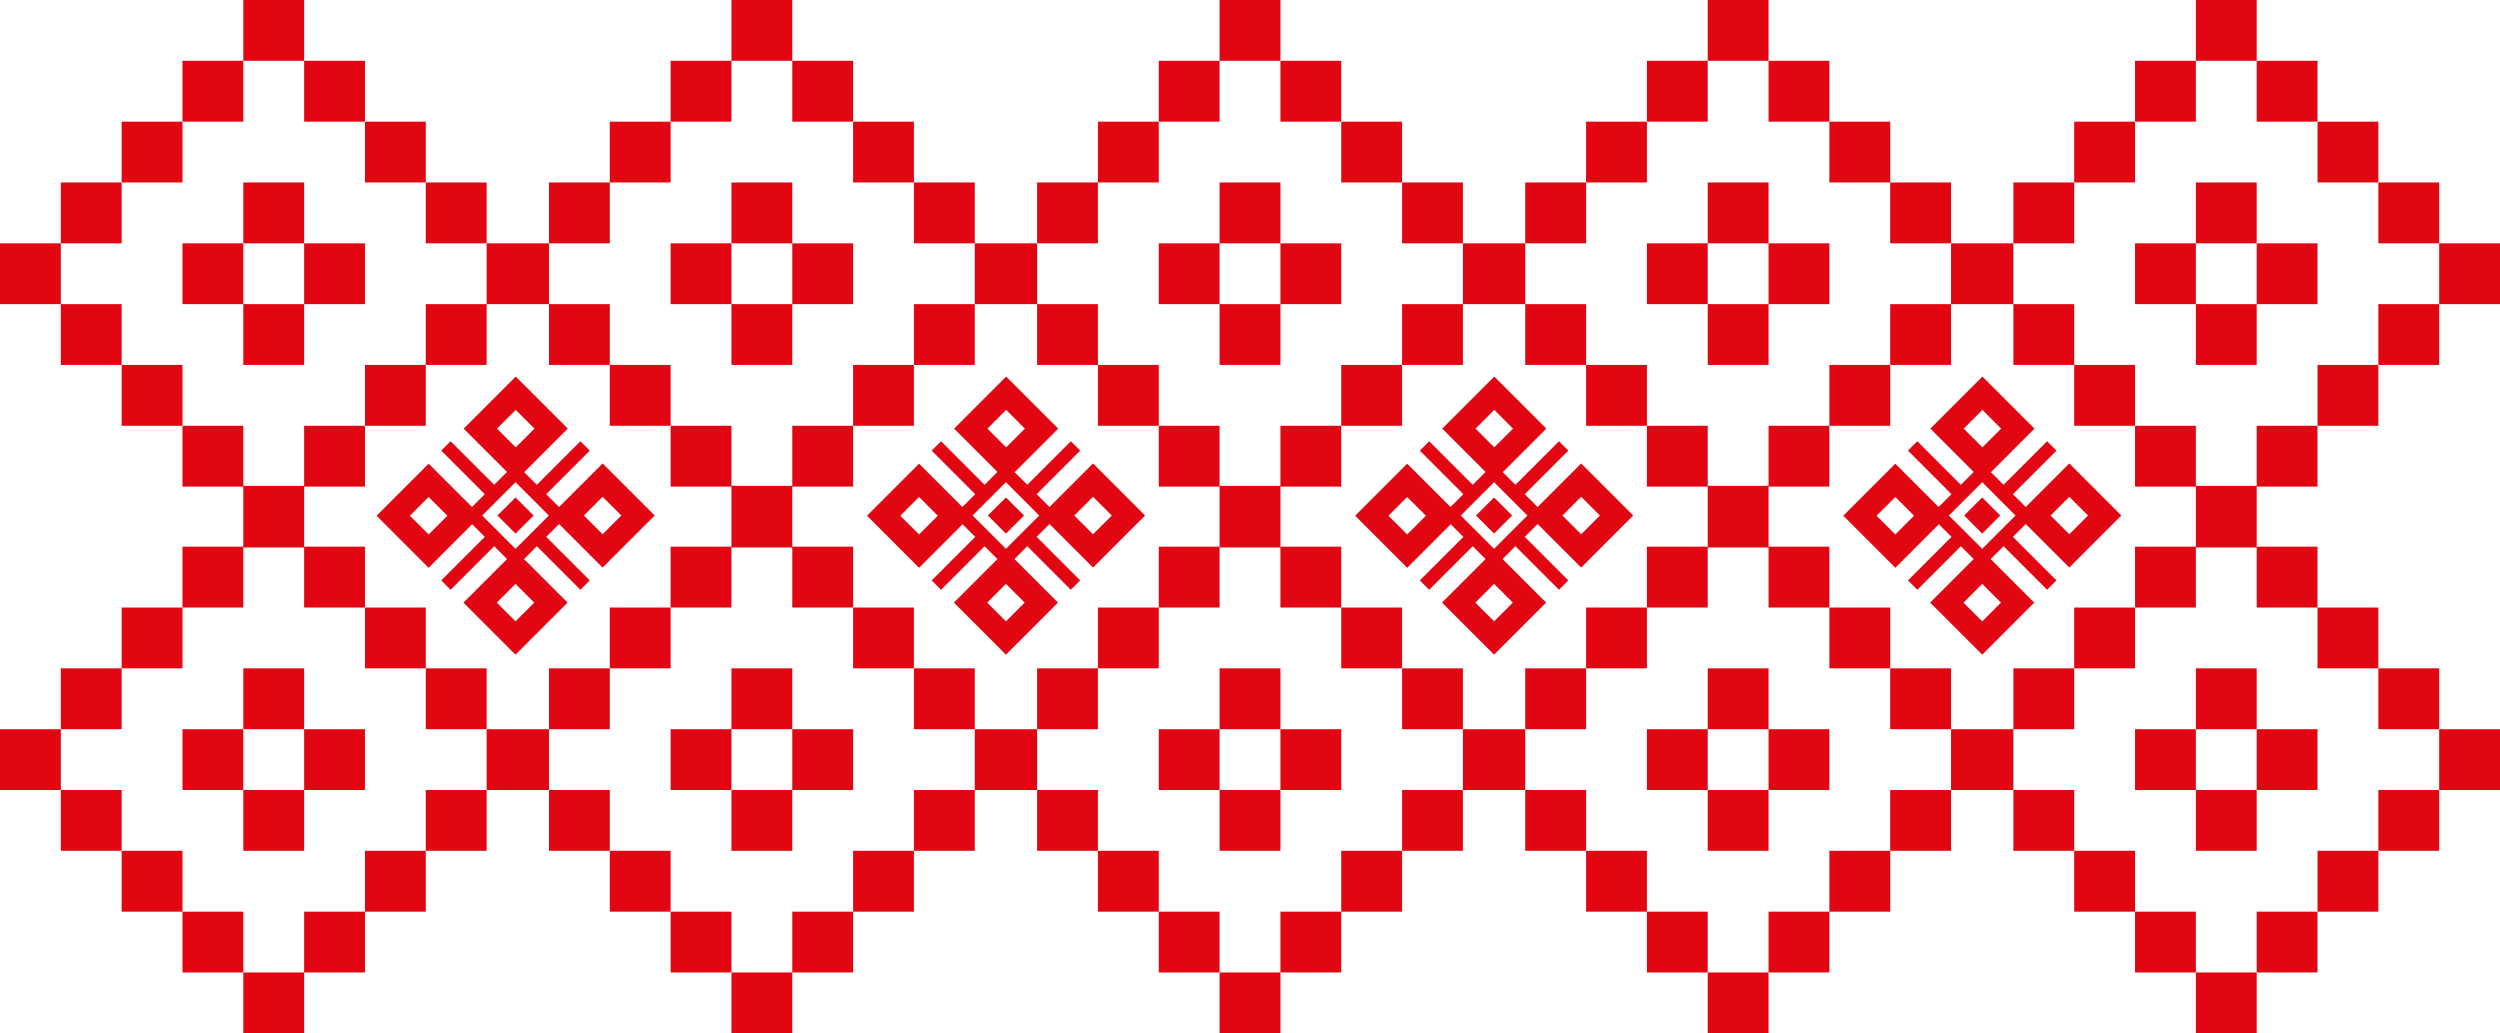 <?xml version="1.0" encoding="UTF-8"?> <svg xmlns="http://www.w3.org/2000/svg" width="1096" height="453" viewBox="0 0 1096 453" fill="none"> <path fill-rule="evenodd" clip-rule="evenodd" d="M133.333 0H106.667V26.667H80V53.333H53.333V80H26.667V106.667H0V133.333H26.667V160L53.333 160V186.667H80V213.333H106.667V239.667H80V266.333H53.333V293H26.667V319.667H0V346.333H26.667V373L53.333 373V399.667H80V426.333H106.667V453H133.333L133.334 426.333H160V399.667H186.666V373L213.333 373L213.334 346.333L214 346.333L240 346.333L240.667 346.333V373L267.333 373V399.667H294V426.333H320.667V453H347.333L347.334 426.333H374V399.667H400.666V373L427.333 373L427.334 346.333L428 346.333L454 346.333L454.667 346.333V373L481.333 373V399.667H508V426.333H534.667V453H561.333L561.334 426.333H588V399.667H614.666V373L641.333 373L641.334 346.333L642 346.333L668 346.333L668.667 346.333V373L695.333 373V399.667H722V426.333H748.667V453H775.333L775.334 426.333H802V399.667H828.666V373L855.333 373L855.334 346.333L856 346.333L882 346.333L882.667 346.333V373L909.333 373V399.667H936V426.333H962.667V453H989.333L989.334 426.333H1016V399.667H1042.67V373L1069.33 373L1069.33 346.333H1096V319.667H1069.33V293H1042.67V266.333H1016V239.667H989.334V213.333H1016V186.667H1042.67V160L1069.33 160L1069.33 133.333H1096V106.667H1069.33V80H1042.67V53.333H1016V26.667H989.334L989.333 0H962.667V26.667H936V53.333H909.333V80H882.667V106.667L882 106.667L856 106.667L855.333 106.667V80H828.666V53.333H802V26.667H775.334L775.333 0H748.667V26.667H722V53.333H695.333V80H668.667V106.667L668 106.667L642 106.667L641.333 106.667V80H614.666V53.333H588V26.667H561.334L561.333 0H534.667V26.667H508V53.333H481.333V80H454.667V106.667L454 106.667L428 106.667L427.333 106.667V80H400.666V53.333H374V26.667H347.334L347.333 0H320.667V26.667H294V53.333H267.333V80H240.667V106.667L240 106.667L214 106.667L213.333 106.667V80H186.666V53.333L160 53.334V26.667H133.333V0ZM133.333 26.667L133.334 53.334H160V80H186.666L186.667 106.667H213.333L213.334 133.333L186.667 133.333L186.666 160H160V186.667H133.334L133.333 213H106.667V186.667H80V160H53.333L53.334 133.333H26.667V106.667L53.334 106.667L53.333 80H80V53.333L106.667 53.334V26.667H133.333ZM160 266.333V239.667H133.334V213.333H160V186.667H186.666V160L213.333 160L213.334 133.333L214 133.333L240 133.333L240.667 133.333V160L267.333 160V186.667H294V213.333H320.667V239.667H294V266.333H267.333V293H240.667V319.667L240 319.667L214 319.667L213.333 319.667V293H186.666V266.333H160ZM160 266.333L133.334 266.333L133.333 240H106.667V266.333L80 266.333V293H53.333L53.334 319.667L26.667 319.667V346.333H53.334L53.333 373H80V399.667H106.667V426.333H133.334V399.667H160V373H186.666L186.667 346.333L213.334 346.333L213.333 319.667H186.667L186.666 293H160V266.333ZM240.667 319.667V346.333H267.334L267.333 373H294V399.667H320.667V426.333H347.334V399.667H374V373H400.666L400.667 346.333L427.334 346.333L427.333 319.667L428 319.667L454 319.667L454.667 319.667V346.333H481.334L481.333 373H508V399.667H534.667V426.333H561.334V399.667H588V373H614.666L614.667 346.333L641.334 346.333L641.333 319.667L642 319.667L668 319.667L668.667 319.667V346.333H695.334L695.333 373H722V399.667H748.667V426.333H775.334V399.667H802V373H828.666L828.667 346.333L855.334 346.333L855.333 319.667L856 319.667L882 319.667L882.667 319.667V346.333H909.334L909.333 373H936V399.667H962.667V426.333H989.334V399.667H1016V373H1042.67L1042.67 346.333L1069.33 346.333L1069.33 319.667H1042.67L1042.67 293H1016V266.333L989.334 266.333L989.333 240H962.667V266.333L936 266.333V239.667H962.667V213.333H936V186.667H962.667V213H989.333L989.334 186.667H1016V160H1042.67L1042.67 133.333L1069.33 133.333L1069.33 106.667H1042.67L1042.67 80H1016V53.333L989.334 53.334V26.667H962.667V53.334L936 53.333V80H909.333L909.334 106.667L882.667 106.667V133.333L882 133.333L856 133.333L855.334 133.333L855.333 106.667H828.667L828.666 80H802V53.333L775.334 53.334V26.667H748.667V53.334L722 53.333V80H695.333L695.334 106.667L668.667 106.667V133.333L668 133.333L642 133.333L641.334 133.333L641.333 106.667H614.667L614.666 80H588V53.333L561.334 53.334V26.667H534.667V53.334L508 53.333V80H481.333L481.334 106.667L454.667 106.667V133.333L454 133.333L428 133.333L427.334 133.333L427.333 106.667H400.667L400.666 80H374V53.333L347.334 53.334V26.667H320.667V53.334L294 53.333V80H267.333L267.334 106.667L240.667 106.667V133.333H267.334L267.333 160H294V186.667H320.667V213H347.333L347.334 186.667H374V213.333H347.334V239.667H374V266.333L347.334 266.333L347.333 240H320.667V266.333L294 266.333V293H267.333L267.334 319.667L240.667 319.667ZM400.666 293H427.333V319.667H400.667L400.666 293ZM400.666 293V266.333H374V293H400.666ZM400.666 160V186.667H374V160H400.666ZM400.666 160L427.333 160L427.334 133.333L400.667 133.333L400.666 160ZM481.333 160L454.667 160V133.333H481.334L481.333 160ZM508 186.667V160H481.333V186.667H508ZM588 186.667H561.334L561.333 213H534.667V186.667H508V213.333H534.667V239.667H508V266.333H481.333V293H454.667V319.667L481.334 319.667L481.333 293H508V266.333L534.667 266.333V240H561.333L561.334 266.333L588 266.333V293H614.666L614.667 319.667H641.333V293H614.666V266.333H588V239.667H561.334V213.333H588V186.667ZM614.666 160V186.667H588V160H614.666ZM614.666 160L641.333 160L641.334 133.333L614.667 133.333L614.666 160ZM695.333 160L668.667 160V133.333H695.334L695.333 160ZM722 186.667V160H695.333V186.667H722ZM802 186.667H775.334L775.333 213H748.667V186.667H722V213.333H748.667V239.667H722V266.333H695.333V293H668.667V319.667L695.334 319.667L695.333 293H722V266.333L748.667 266.333V240H775.333L775.334 266.333L802 266.333V293H828.666L828.667 319.667H855.333V293H828.666V266.333H802V239.667H775.334V213.333H802V186.667ZM828.666 160L828.667 133.333L855.334 133.333L855.333 160L828.666 160ZM828.666 160H802V186.667H828.666V160ZM909.333 160L882.667 160V133.333H909.334L909.333 160ZM909.333 160V186.667H936V160H909.333ZM909.333 293H882.667V319.667L909.334 319.667L909.333 293ZM909.333 293H936V266.333H909.333V293ZM106.667 80H133.333V106.667H106.667V80ZM106.667 133.333L80 133.333V106.667H106.667V133.333ZM133.333 133.333V160H106.667V133.333H133.333ZM133.333 133.333L160 133.333V106.667H133.333V133.333ZM106.667 293H133.333V319.667H106.667V293ZM106.667 346.333L80 346.333V319.667H106.667V346.333ZM133.333 346.333V373H106.667V346.333H133.333ZM133.333 346.333L160 346.333V319.667H133.333V346.333ZM320.667 80H347.333V106.667H320.667V80ZM320.667 133.333L294 133.333V106.667H320.667V133.333ZM347.333 133.333V160H320.667V133.333H347.333ZM347.333 133.333L374 133.333V106.667H347.333V133.333ZM320.667 293H347.333V319.667H320.667V293ZM320.667 346.333L294 346.333V319.667H320.667V346.333ZM347.333 346.333V373H320.667V346.333H347.333ZM347.333 346.333L374 346.333V319.667H347.333V346.333ZM534.667 80H561.333V106.667H534.667V80ZM534.667 133.333L508 133.333V106.667H534.667V133.333ZM561.333 133.333V160H534.667V133.333H561.333ZM561.333 133.333L588 133.333V106.667H561.333V133.333ZM534.667 293H561.333V319.667H534.667V293ZM534.667 346.333L508 346.333V319.667H534.667V346.333ZM561.333 346.333V373H534.667V346.333H561.333ZM561.333 346.333L588 346.333V319.667H561.333V346.333ZM748.667 80H775.333V106.667H748.667V80ZM748.667 133.333L722 133.333V106.667H748.667V133.333ZM775.333 133.333V160H748.667V133.333H775.333ZM775.333 133.333L802 133.333V106.667H775.333V133.333ZM962.667 80H989.333V106.667H962.667V80ZM962.667 133.333L936 133.333V106.667H962.667V133.333ZM989.333 133.333V160H962.667V133.333H989.333ZM989.333 133.333L1016 133.333V106.667H989.333V133.333ZM748.667 293H775.333V319.667H748.667V293ZM748.667 346.333L722 346.333V319.667H748.667V346.333ZM775.333 346.333V373H748.667V346.333H775.333ZM775.333 346.333L802 346.333V319.667H775.333V346.333ZM962.667 293H989.333V319.667H962.667V293ZM962.667 346.333L936 346.333V319.667H962.667V346.333ZM989.333 346.333V373H962.667V346.333H989.333ZM989.333 346.333L1016 346.333V319.667H989.333V346.333ZM226.093 179.696L234.308 187.911L226.093 196.125L217.878 187.911L226.093 179.696ZM226.093 165.092L233.395 172.394L241.609 180.609L248.911 187.91L241.609 195.213L233.395 203.427L229.819 207.002L230.107 207.29L235.355 212.539L254.447 193.447L258.555 197.554L239.463 216.646L244.712 221.894L245.092 222.275L248.667 218.7L256.882 210.485L264.184 203.183L271.485 210.485L279.7 218.699L287.002 226.001L279.7 233.303L271.485 241.518L264.184 248.82L256.882 241.519L248.667 233.304L245.092 229.729L244.712 230.109L239.464 235.357L258.555 254.448L254.447 258.555L235.356 239.464L230.107 244.713L229.729 245.092L233.303 248.667L241.518 256.882L248.82 264.184L241.518 271.486L233.303 279.701L226.001 287.003L218.699 279.701L210.484 271.486L203.183 264.184L210.484 256.882L218.699 248.667L222.273 245.094L221.893 244.713L216.645 239.465L197.554 258.555L193.446 254.448L212.537 235.357L207.289 230.109L207.001 229.821L203.427 233.395L195.212 241.61L187.91 248.912L180.608 241.61L172.394 233.395L165.092 226.093L172.394 218.791L180.608 210.576L187.91 203.274L195.212 210.576L203.427 218.791L206.909 222.273L207.289 221.895L212.538 216.646L193.446 197.554L197.554 193.447L216.645 212.538L221.893 207.29L222.273 206.91L218.791 203.427L210.576 195.213L203.273 187.911L210.576 180.609L218.791 172.394L226.093 165.092ZM264.184 217.787L272.398 226.001L264.184 234.216L255.969 226.002L264.184 217.787ZM226 211.398L240.604 226.002L226 240.606L211.396 226.002L226 211.398ZM234.216 264.184L226.001 255.969L217.786 264.184L226.001 272.399L234.216 264.184ZM196.125 226.093L187.91 217.878L179.695 226.093L187.91 234.308L196.125 226.093ZM233.918 226.002L226 218.084L218.082 226.002L226 233.92L233.918 226.002ZM449.308 187.911L441.093 179.696L432.878 187.911L441.093 196.125L449.308 187.911ZM448.395 172.394L441.093 165.092L433.791 172.394L425.576 180.609L418.273 187.911L425.576 195.213L433.791 203.427L437.273 206.91L436.893 207.29L431.645 212.538L412.554 193.447L408.446 197.554L427.538 216.646L422.289 221.895L421.909 222.273L418.427 218.791L410.212 210.576L402.91 203.274L395.608 210.576L387.394 218.791L380.092 226.093L387.394 233.395L395.608 241.61L402.91 248.912L410.212 241.61L418.427 233.395L422.001 229.821L422.289 230.109L427.537 235.357L408.446 254.448L412.554 258.555L431.645 239.465L436.893 244.713L437.273 245.094L433.699 248.667L425.484 256.882L418.183 264.184L425.484 271.486L433.699 279.701L441.001 287.003L448.303 279.701L456.518 271.486L463.82 264.184L456.518 256.882L448.303 248.667L444.729 245.092L445.107 244.713L450.356 239.464L469.447 258.555L473.555 254.448L454.464 235.357L459.712 230.109L460.092 229.729L463.667 233.304L471.882 241.519L479.184 248.82L486.485 241.518L494.7 233.303L502.002 226.001L494.7 218.699L486.485 210.485L479.184 203.183L471.882 210.485L463.667 218.7L460.092 222.275L459.712 221.894L454.463 216.646L473.555 197.554L469.447 193.447L450.355 212.539L445.107 207.29L444.819 207.002L448.395 203.427L456.609 195.213L463.911 187.91L456.609 180.609L448.395 172.394ZM487.398 226.001L479.184 217.787L470.969 226.002L479.184 234.216L487.398 226.001ZM455.604 226.002L441 211.398L426.396 226.002L441 240.606L455.604 226.002ZM441.001 255.969L449.216 264.184L441.001 272.399L432.786 264.184L441.001 255.969ZM402.91 217.878L411.125 226.093L402.91 234.308L394.695 226.093L402.91 217.878ZM441 218.084L448.918 226.002L441 233.92L433.082 226.002L441 218.084ZM655.093 179.696L663.308 187.911L655.093 196.125L646.878 187.911L655.093 179.696ZM655.093 165.092L662.395 172.394L670.609 180.609L677.911 187.91L670.609 195.213L662.395 203.427L658.819 207.002L659.107 207.29L664.355 212.539L683.447 193.447L687.555 197.554L668.463 216.646L673.712 221.894L674.092 222.275L677.667 218.7L685.882 210.485L693.184 203.183L700.485 210.485L708.7 218.699L716.002 226.001L708.7 233.303L700.485 241.518L693.184 248.82L685.882 241.519L677.667 233.304L674.092 229.729L673.712 230.109L668.464 235.357L687.555 254.448L683.447 258.555L664.356 239.464L659.107 244.713L658.729 245.092L662.303 248.667L670.518 256.882L677.82 264.184L670.518 271.486L662.303 279.701L655.001 287.003L647.699 279.701L639.484 271.486L632.183 264.184L639.484 256.882L647.699 248.667L651.273 245.094L650.893 244.713L645.645 239.465L626.554 258.555L622.446 254.448L641.537 235.357L636.289 230.109L636.001 229.821L632.427 233.395L624.212 241.61L616.91 248.912L609.608 241.61L601.394 233.395L594.092 226.093L601.394 218.791L609.608 210.576L616.91 203.274L624.212 210.576L632.427 218.791L635.909 222.273L636.289 221.895L641.538 216.646L622.446 197.554L626.554 193.447L645.645 212.538L650.893 207.29L651.273 206.91L647.791 203.427L639.576 195.213L632.273 187.911L639.576 180.609L647.791 172.394L655.093 165.092ZM693.184 217.787L701.398 226.001L693.184 234.216L684.969 226.002L693.184 217.787ZM655 211.398L669.604 226.002L655 240.606L640.396 226.002L655 211.398ZM663.216 264.184L655.001 255.969L646.786 264.184L655.001 272.399L663.216 264.184ZM625.125 226.093L616.91 217.878L608.695 226.093L616.91 234.308L625.125 226.093ZM662.918 226.002L655 218.084L647.082 226.002L655 233.92L662.918 226.002ZM877.308 187.911L869.093 179.696L860.878 187.911L869.093 196.125L877.308 187.911ZM876.395 172.394L869.093 165.092L861.791 172.394L853.576 180.609L846.273 187.911L853.576 195.213L861.791 203.427L865.273 206.91L864.893 207.29L859.645 212.538L840.554 193.447L836.446 197.554L855.538 216.646L850.289 221.895L849.909 222.273L846.427 218.791L838.212 210.576L830.91 203.274L823.608 210.576L815.394 218.791L808.092 226.093L815.394 233.395L823.608 241.61L830.91 248.912L838.212 241.61L846.427 233.395L850.001 229.821L850.289 230.109L855.537 235.357L836.446 254.448L840.554 258.555L859.645 239.465L864.893 244.713L865.273 245.094L861.699 248.667L853.484 256.882L846.183 264.184L853.484 271.486L861.699 279.701L869.001 287.003L876.303 279.701L884.518 271.486L891.82 264.184L884.518 256.882L876.303 248.667L872.729 245.092L873.107 244.713L878.356 239.464L897.447 258.555L901.555 254.448L882.464 235.357L887.712 230.109L888.092 229.729L891.667 233.304L899.882 241.519L907.184 248.82L914.485 241.518L922.7 233.303L930.002 226.001L922.7 218.699L914.485 210.485L907.184 203.183L899.882 210.485L891.667 218.7L888.092 222.275L887.712 221.894L882.463 216.646L901.555 197.554L897.447 193.447L878.355 212.539L873.107 207.29L872.819 207.002L876.395 203.427L884.609 195.213L891.911 187.91L884.609 180.609L876.395 172.394ZM915.398 226.001L907.184 217.787L898.969 226.002L907.184 234.216L915.398 226.001ZM883.604 226.002L869 211.398L854.396 226.002L869 240.606L883.604 226.002ZM869.001 255.969L877.216 264.184L869.001 272.399L860.786 264.184L869.001 255.969ZM830.91 217.878L839.125 226.093L830.91 234.308L822.695 226.093L830.91 217.878ZM869 218.084L876.918 226.002L869 233.92L861.082 226.002L869 218.084Z" fill="#E20613"></path> </svg> 